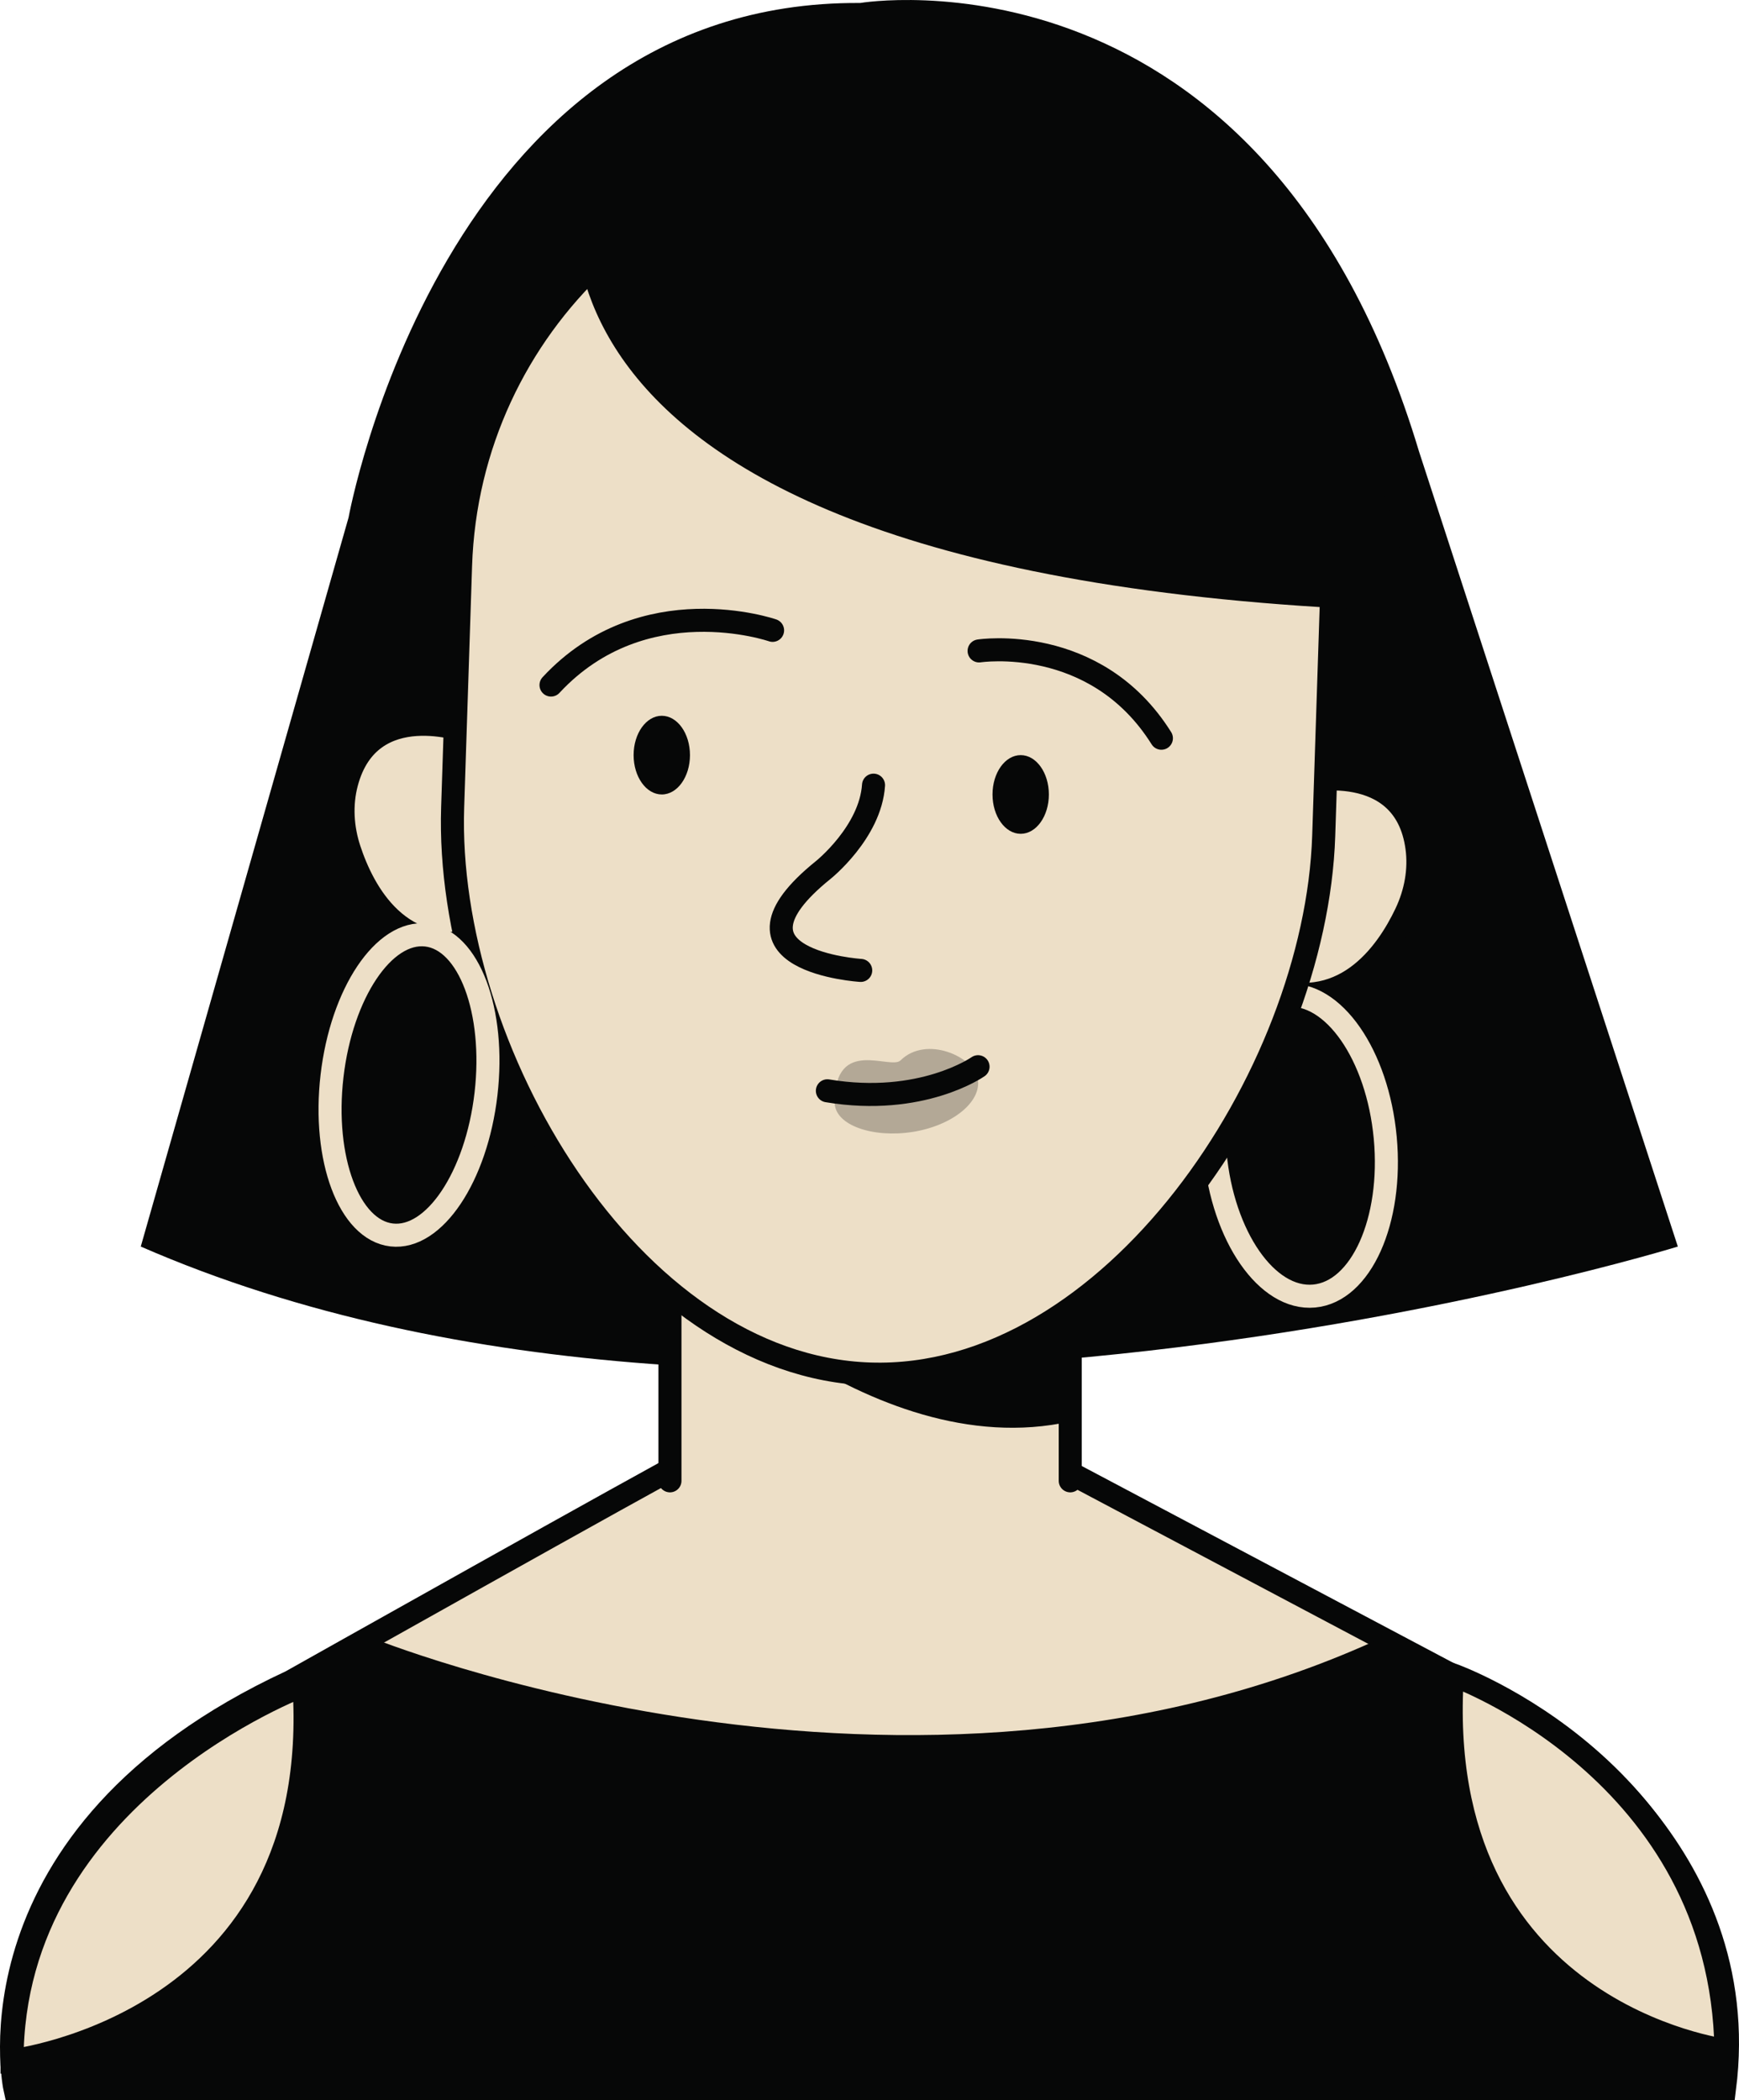 <?xml version="1.0" encoding="UTF-8"?> <svg xmlns="http://www.w3.org/2000/svg" id="Welcome_Autumn_Post_09" viewBox="0 0 229.82 277.469"> <defs> <style> .cls-1 { stroke: #eddfc7; } .cls-1, .cls-2 { fill: none; } .cls-1, .cls-2, .cls-3 { stroke-linecap: round; stroke-miterlimit: 10; stroke-width: 3.045px; } .cls-2, .cls-3 { stroke: #060707; } .cls-4, .cls-5 { fill: #060707; } .cls-3 { fill: #eddfc7; } .cls-5 { opacity: .25; } </style> </defs> <g id="graphic_element-7" data-name="graphic element"> <g id="avatar"> <g id="avatar01"> <path class="cls-4" d="M221.737,164.687s-119.008,36.724-203.134,0l27.463-96.32S58.476-0,113.672,.394c0,0,53.348-9.02,73.867,59.275l34.198,105.019Z"></path> <path class="cls-3" d="M172.223,103.285s13.41-3.155,15.032,8.678c.408,2.977-.167,6-1.455,8.715-2.511,5.292-8.398,13.811-19.101,9.53"></path> <path class="cls-1" d="M183.069,150.323c1.016,10.969-3.193,20.327-9.403,20.902-6.209,.575-12.067-7.85-13.084-18.818-1.016-10.969,3.193-20.327,9.403-20.902,6.209-.575,12.067,7.85,13.084,18.819Z"></path> <path class="cls-3" d="M61.8,96.67s-12.917-4.787-15.989,6.754c-.773,2.904-.576,5.975,.367,8.828,1.838,5.561,6.627,14.743,17.777,11.817"></path> <path class="cls-3" d="M1.969,275.946s-7.226-33.485,36.467-53.779c0,0,48.767-27.397,52.826-29.426,0,0,22.323-9.47,46.676,0l65.136,34.499s28.892,16.912,24.833,48.705H1.969Z"></path> <polyline class="cls-3" points="88.539 195.638 88.539 165.759 141.44 165.759 141.44 195.638"></polyline> <path class="cls-4" d="M141.44,161.113s-27.96,18.016-52.901-2.348v6.994s26.208,27.994,52.901,22.038v-26.684Z"></path> <path class="cls-3" d="M114.99,181.528h-0c-31.788-1.04-56.21-43.078-55.169-74.866l1.045-31.926c1.04-31.788,27.654-56.715,59.442-55.674h0c31.788,1.04,56.715,27.654,55.674,59.442l-1.045,31.926c-1.04,31.788-28.158,72.139-59.947,71.098Z"></path> <path class="cls-4" d="M76.885,20.991s-18.381,55.592,109.481,59.776c0,0-7.569-89.437-109.481-59.776Z"></path> <path class="cls-4" d="M48.787,216.253s71.382,29.236,134.19-.048c0,0,20.466,9.687,26.795,16.035,0,0,20.53,12.923,18.135,43.707H1.969s-5.68-29.917,27.004-48.723l19.814-10.971Z"></path> <ellipse class="cls-4" cx="134.891" cy="104.96" rx="3.724" ry="5.198"></ellipse> <path class="cls-4" d="M91.184,99.762c0,2.871-1.667,5.198-3.724,5.198s-3.724-2.327-3.724-5.198,1.667-5.198,3.724-5.198,3.724,2.327,3.724,5.198Z"></path> <path class="cls-2" d="M129.394,85.996s15.381-2.362,24.092,11.534"></path> <path class="cls-2" d="M102.101,83.279s-17.077-5.921-29.282,7.226"></path> <path class="cls-2" d="M113.749,128.205s-19.878-1.244-4.944-13.274c0,0,6.222-4.978,6.637-11.2"></path> <path class="cls-1" d="M64.228,144.523c-1.269,10.942-6.854,19.284-12.473,18.632s-9.146-10.051-7.877-20.993c1.269-10.942,6.854-19.284,12.473-18.632,5.619,.652,9.146,10.051,7.877,20.993Z"></path> <path class="cls-3" d="M1.591,272.245s41.492-4.862,38.578-49.641c0,0-38.578,14.381-38.578,49.641Z"></path> <path class="cls-3" d="M228.101,270.896s-39.072-4.862-36.159-49.64c0,0,35.571,12.617,36.159,49.64Z"></path> <path class="cls-5" d="M129.229,142.597c.479,2.999-3.369,6.107-8.595,6.942-5.226,.835-10.337-.854-10.33-3.917,.02-8.72,7.376-4.218,8.708-5.53,3.394-3.345,9.738-.494,10.217,2.505Z"></path> <path class="cls-2" d="M129.255,140.927s-7.467,5.257-19.912,3.183"></path> </g> </g> </g> </svg> 